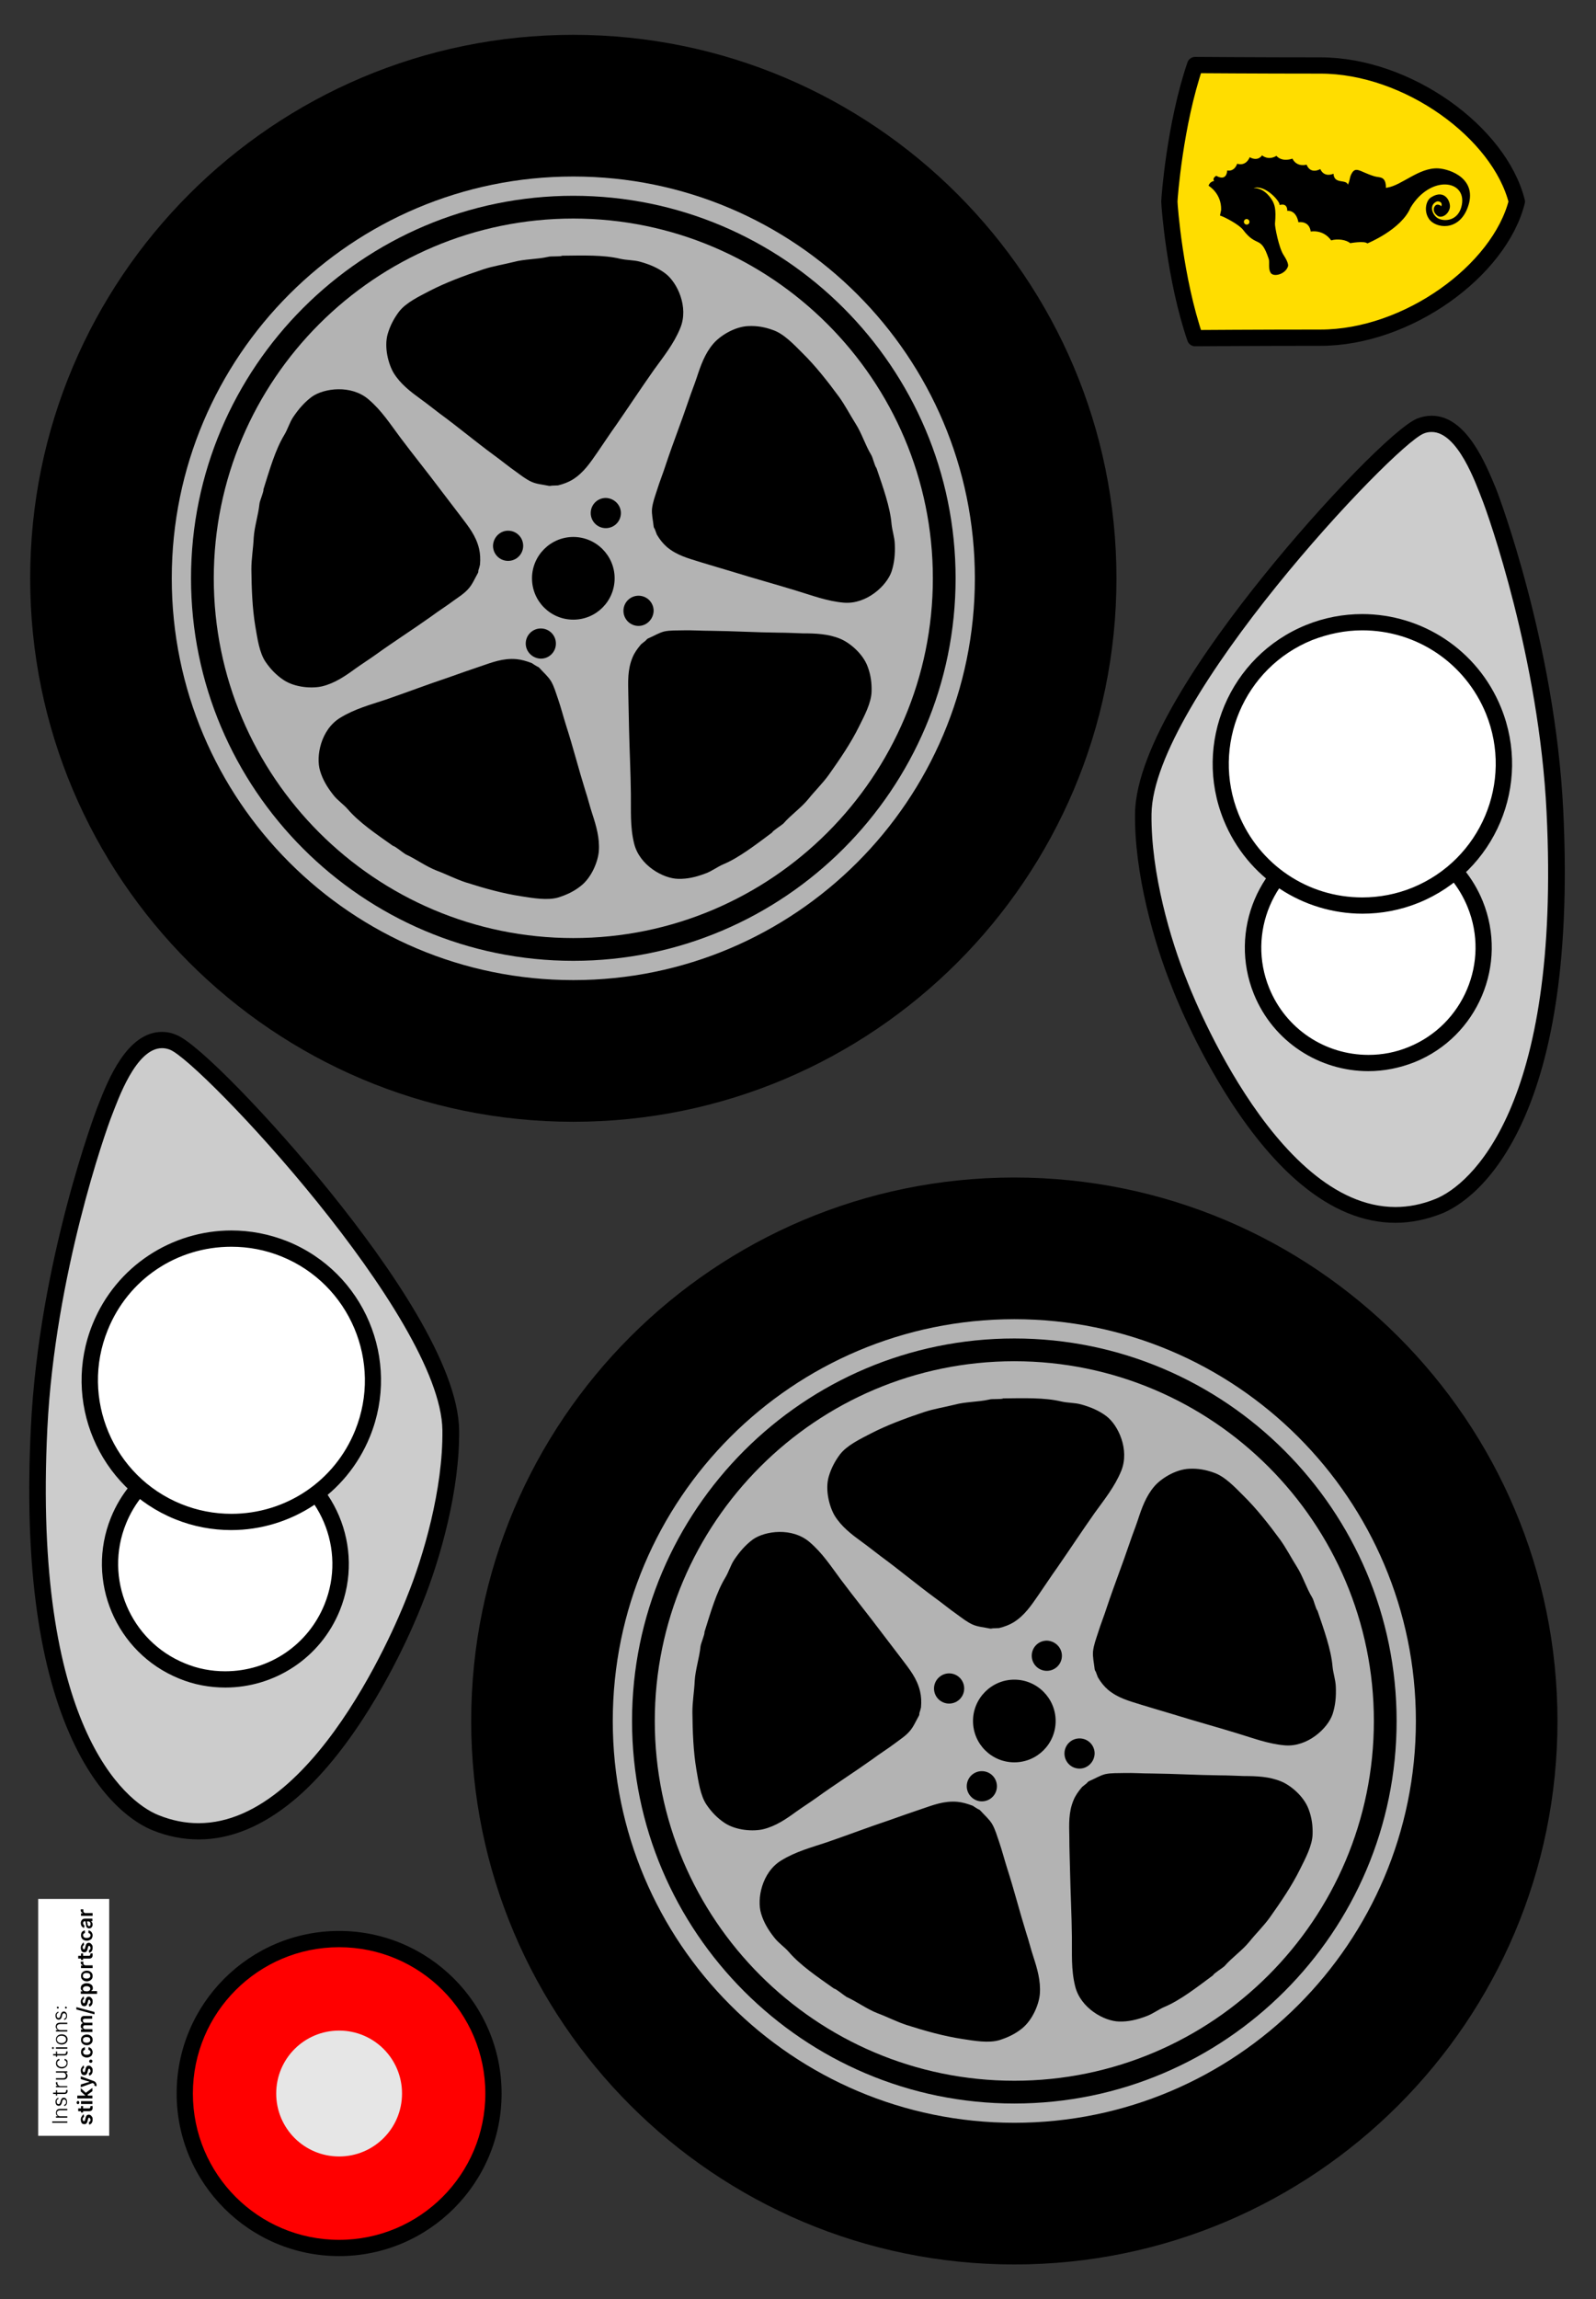 <?xml version="1.0" encoding="utf-8"?>
<!-- Generator: Adobe Illustrator 26.3.1, SVG Export Plug-In . SVG Version: 6.00 Build 0)  -->
<svg version="1.1" id="Sports_Car" xmlns="http://www.w3.org/2000/svg" xmlns:xlink="http://www.w3.org/1999/xlink" x="0px" y="0px"
	 viewBox="0 0 687.6 990" style="enable-background:new 0 0 687.6 990;" xml:space="preserve">
<rect x="0" y="0" width="687.6" height="990" fill="#333333" stroke="none"/>
<style type="text/css">
	.st0{fill:#FFDD00;stroke:#000000;stroke-width:7;stroke-linejoin:round;stroke-miterlimit:10;}
	.st1{fill-rule:evenodd;clip-rule:evenodd;fill:#FF0000;}
	.st2{fill-rule:evenodd;clip-rule:evenodd;fill:#E6E6E6;}
	.st3{fill-rule:evenodd;clip-rule:evenodd;}
	.st4{fill-rule:evenodd;clip-rule:evenodd;fill:#B3B3B3;}
	.st5{fill:#CCCCCC;}
	.st6{fill:#FFFFFF;}
</style>
<g>
	<path class="st0" d="M514.9,28c-8.7,25.4-11.1,57.2-11.1,58.8c0,1.8,2.4,33.5,11.1,58.8c0,0,27.1-0.2,54-0.2
		c37.5,0,77.1-28.9,84.6-58.6C646,57,606.4,28.2,568.9,28.2C542,28.2,514.9,28,514.9,28z"/>
	<g>
		<path d="M554.9,114.7c0,0,0.6-1.1-1.9-4.9c-2-3-3.8-12.2-3.7-13.5c0.6-6.6-0.3-8.2-1-9.7c-0.2-0.3-3.1-5.8-8.2-5.6
			c4.8-1.7,11.4,5.6,11.2,7.3c0,0,3.3-1.3,3.3,2.5c0,0,3.7-0.7,4.8,4.9c0,0,4.6-0.9,5.3,4c0,0,5.3-1.1,8.8,3.8
			c2.7-0.8,6.5-0.3,8.2,1.2c0,0,6.1-1.1,7.4,0.1c0,0,14.6-5.9,18.6-15.4c8.6-14.2,24.1-12,22.1-1.2c-1.3,6.9-7.4,7.4-10.3,5.8
			c-2.3-1.3-4.1-5.6-0.6-7.2c0.7-0.3,2.7,0,2.1,2c0,0-1.6-1.4-2.7-0.2c-0.8,0.9-1.1,2.7,1,4.3c1.6,1.2,4.6-0.3,5.3-3.3
			c0.6-2.6-2.1-8.5-8.1-4.6c-2.1,1.3-3.2,5.8-0.9,9.2c2.7,4.1,12.8,5.7,16.7-4.8c4.6-12.3-7.4-16.6-12.7-16.9
			c-8.3-0.4-15.6,7.3-22,8.3c-0.2,0-0.3,0.1-0.5,0.1c0-5.3-2.8-4.3-5-5c-6.6-2-8.2-4.9-10.2-0.3c-0.4,1-0.4,2.4-1.2,3.9
			c-0.8-2.5-5.9,0-6.2-4.7c0,0-3.9,1.9-5.7-2c0,0-4.1,2.5-5.9-1.9c0,0-4.1,1.3-6.1-2.6c0,0-4.3,1.7-6.9-1.2c0,0-3,2.2-6.2-0.2
			c0,0-1.6,2.8-5.3,0.8c0,0-1.4,4-5.4,2.8c0,0-1,3.5-4.3,2.9c0,0,0,4.9-4.7,2.3c0,0-1.9,1-0.9,2.2c0,0-2,0.3-2.4,2.1
			c0,0,5.6,3.2,5.4,10.4l-0.5,2.4c2,0.6,8.2,3.9,9.9,6.1c6.1,8.1,7.6,2,11.1,12.6c0.5,1.4-0.4,4.4,1,6.2
			C549.1,119.3,553.8,118,554.9,114.7z M537.1,96.7c-0.7,0-1.2-0.6-1.2-1.2c0-0.7,0.6-1.2,1.2-1.2s1.2,0.6,1.2,1.2
			C538.3,96.2,537.8,96.7,537.1,96.7z"/>
	</g>
</g>
<g>
	<g>
		<path class="st1" d="M146.1,967.9c-36.7,0-66.5-29.8-66.5-66.5c0-36.7,29.8-66.5,66.5-66.5s66.5,29.8,66.5,66.5
			C212.6,938,182.8,967.9,146.1,967.9z"/>
		<path d="M146.1,838.4c34.8,0,63,28.2,63,63c0,34.8-28.2,63-63,63c-34.8,0-63-28.2-63-63C83.1,866.6,111.3,838.4,146.1,838.4
			 M146.1,831.4c-38.6,0-70,31.4-70,70c0,38.6,31.4,70,70,70s70-31.4,70-70C216.1,862.8,184.7,831.4,146.1,831.4L146.1,831.4z"/>
	</g>
	<path class="st2" d="M146.1,874.3c15,0,27.1,12.1,27.1,27.1c0,15-12.1,27.1-27.1,27.1c-15,0-27.1-12.1-27.1-27.1
		C119,886.4,131.1,874.3,146.1,874.3z"/>
</g>
<g>
	<g>
		<path class="st3" d="M481,249c0,129.2-104.8,234-234,234C117.8,483,13,378.2,13,249C13,119.8,117.8,15,247,15
			C376.2,15,481,119.8,481,249z"/>
	</g>
	<path class="st4" d="M247,76c-95.5,0-173,77.4-173,173c0,95.5,77.4,173,173,173c95.5,0,173-77.4,173-173C420,153.5,342.5,76,247,76
		z M242.2,110.1c8.7-0.1,17.8-0.4,24.9,1.3c3,0.7,5.8,0.5,8.7,1.3c4.3,1.2,7.7,2.7,10.8,5c5.2,3.9,10.2,14.5,6.5,23.5
		c-2.8,6.9-7.3,12.4-11.4,18.1c-5.5,7.8-10.7,15.7-16.1,23.5c-2.8,3.9-5.4,7.9-8.1,11.8c-3.2,4.6-6,8.9-10.8,11.9
		c-1.8,1.1-3.9,1.9-6.3,2.5c-0.9,0-1.7,0.1-2.6,0.1c-0.3,0-0.8,0.2-1.3,0.1c-2.8-0.6-5.1-0.7-7.4-1.7c-2.5-1.1-4.7-2.9-6.8-4.4
		c-3.3-2.3-6.4-4.9-9.6-7.2c-7.9-5.8-15.4-12.1-23.2-17.8c-2.8-2.1-5.5-4.3-8.3-6.3c-4.4-3.2-8.7-6.5-11.6-11.2
		c-2.2-3.7-4.2-10.9-2.6-16.7c1.1-3.8,2.8-6.9,4.9-9.7c3-3.9,8.7-6.6,13.3-9c7-3.6,14.8-6.5,22.9-9.2c4.2-1.4,8.8-2.1,13.2-3.2
		c4.8-1.3,9.9-1.1,14.8-2.2C237.3,110.2,241.4,110.6,242.2,110.1z M113.5,210.7c2.6-8.3,5.1-17,8.9-23.3c1.6-2.6,2.3-5.4,3.9-7.8
		c2.5-3.7,5-6.5,8.1-8.8c5.3-3.7,16.9-5.2,24.3,1.1c5.7,4.8,9.5,10.8,13.7,16.4c5.7,7.6,11.7,15,17.4,22.6c2.9,3.8,5.8,7.6,8.7,11.4
		c3.4,4.5,6.6,8.4,7.9,14c0.5,2.1,0.6,4.3,0.4,6.8c-0.2,0.8-0.4,1.7-0.7,2.5c0,0.3,0,0.9-0.3,1.3c-1.4,2.5-2.3,4.7-3.9,6.5
		c-1.8,2.1-4.2,3.6-6.3,5.1c-3.2,2.4-6.6,4.5-9.8,6.9c-8,5.7-16.2,10.9-24.1,16.6c-2.8,2-5.8,3.9-8.6,5.9c-4.4,3.2-8.9,6.3-14.3,7.6
		c-4.2,1-11.6,0.6-16.6-2.7c-3.3-2.2-5.7-4.8-7.7-7.7c-2.8-4-3.6-10.3-4.5-15.4c-1.3-7.8-1.6-16.1-1.7-24.6c0-4.5,0.8-9,1-13.5
		c0.3-4.9,2-9.8,2.5-14.8C112,215.4,113.7,211.6,113.5,210.7z M169.3,364.2c-7.1-5-14.6-10.1-19.4-15.7c-2-2.3-4.4-3.8-6.2-6.1
		c-2.8-3.5-4.7-6.8-5.8-10.5c-1.9-6.2,0.3-17.7,8.6-22.8c6.3-3.9,13.2-5.7,19.8-7.9c9-3.1,17.9-6.5,26.9-9.5c4.5-1.6,9-3.2,13.5-4.7
		c5.3-1.8,10-3.7,15.8-3.2c2.1,0.2,4.2,0.8,6.6,1.7c0.7,0.5,1.4,0.9,2.2,1.4c0.2,0.1,0.8,0.3,1.1,0.7c1.9,2.1,3.7,3.6,5,5.7
		c1.4,2.4,2.1,5.1,3,7.6c1.3,3.8,2.3,7.7,3.5,11.5c3,9.3,5.4,18.8,8.3,28.1c1.1,3.3,1.9,6.7,3,10c1.7,5.2,3.2,10.4,2.8,15.9
		c-0.3,4.3-3,11.3-7.7,15c-3.1,2.5-6.3,3.9-9.7,5c-4.7,1.4-10.9,0.3-16.1-0.5c-7.8-1.2-15.8-3.4-23.9-6c-4.3-1.4-8.3-3.5-12.6-5.1
		c-4.6-1.8-8.7-4.9-13.3-7C173.4,367,170.2,364.3,169.3,364.2z M332.6,358.5c-7,5.2-14.2,10.8-20.9,13.6c-2.8,1.2-5,3-7.8,4
		c-4.2,1.6-7.9,2.4-11.7,2.3c-6.5-0.1-16.7-5.8-19-15.2c-1.8-7.2-1.3-14.3-1.4-21.3c-0.1-9.5-0.6-19-0.8-28.5
		c-0.1-4.8-0.2-9.6-0.3-14.3c-0.1-5.6-0.4-10.7,1.8-16c0.8-2,2.1-3.8,3.7-5.7c0.7-0.5,1.3-1.1,2-1.6c0.2-0.2,0.5-0.7,1-0.9
		c2.6-1.1,4.6-2.4,6.9-3c2.7-0.6,5.5-0.4,8.1-0.5c4-0.1,8,0.2,12,0.2c9.8,0.1,19.5,0.7,29.3,0.8c3.5,0,7,0.2,10.4,0.3
		c5.4,0,10.9,0.2,16,2.3c4,1.6,9.8,6.3,11.9,12c1.4,3.7,1.8,7.2,1.7,10.7c-0.1,4.9-3.1,10.5-5.4,15.1c-3.5,7.1-8.2,14-13.1,20.9
		c-2.6,3.6-5.9,6.8-8.8,10.4c-3.1,3.8-7.4,6.7-10.7,10.5C336.5,355.5,332.9,357.7,332.6,358.5z M377.6,201.5
		c2.8,8.2,5.9,16.8,6.5,24.1c0.3,3,1.3,5.7,1.4,8.6c0.2,4.5-0.2,8.2-1.4,11.9c-2.1,6.1-10.7,14.1-20.4,13.4
		c-7.4-0.6-14-3.2-20.7-5.2c-9.1-2.8-18.3-5.3-27.3-8.1c-4.6-1.4-9.2-2.7-13.7-4.1c-5.4-1.7-10.3-2.9-14.7-6.6
		c-1.6-1.4-3-3.1-4.3-5.3c-0.3-0.8-0.6-1.6-0.9-2.4c-0.1-0.2-0.5-0.7-0.5-1.2c-0.3-2.8-0.9-5.1-0.7-7.5c0.3-2.8,1.3-5.4,2.1-7.9
		c1.2-3.9,2.7-7.5,3.9-11.3c3.1-9.3,6.7-18.4,9.8-27.6c1.1-3.3,2.4-6.5,3.5-9.8c1.7-5.2,3.5-10.3,7.1-14.5c2.8-3.3,9-7.3,15-7.6
		c4-0.2,7.4,0.5,10.7,1.7c4.7,1.6,9,6.2,12.7,9.9c5.6,5.5,10.8,12.1,15.8,18.9c2.6,3.6,4.7,7.7,7.1,11.5c2.7,4.2,4.1,9.1,6.7,13.4
		C376,196.8,376.9,200.9,377.6,201.5z"/>
	<g>
		<path d="M247,413.7c-90.8,0-164.7-73.9-164.7-164.7c0-90.8,73.9-164.7,164.7-164.7c90.8,0,164.7,73.9,164.7,164.7
			C411.7,339.8,337.8,413.7,247,413.7z M247,94.1c-85.4,0-154.9,69.5-154.9,154.9c0,85.4,69.5,154.9,154.9,154.9
			c85.4,0,154.9-69.5,154.9-154.9C401.9,163.6,332.4,94.1,247,94.1z"/>
	</g>
	<path class="st3" d="M264.8,249c0,9.8-7.9,17.8-17.8,17.8c-9.8,0-17.8-7.9-17.8-17.8c0-9.8,8-17.8,17.8-17.8
		C256.8,231.2,264.8,239.2,264.8,249z"/>
	<g>
		<path class="st3" d="M267.5,220.9c0,3.6-2.9,6.5-6.5,6.5c-3.6,0-6.5-2.9-6.5-6.5c0-3.6,2.9-6.5,6.5-6.5
			C264.6,214.5,267.5,217.4,267.5,220.9z"/>
		<path class="st3" d="M218.9,228.5c3.6,0,6.5,2.9,6.5,6.5c0,3.6-2.9,6.5-6.5,6.5c-3.6,0-6.5-2.9-6.5-6.5
			C212.5,231.4,215.4,228.5,218.9,228.5z"/>
		<path class="st3" d="M226.5,277.1c0-3.6,2.9-6.5,6.5-6.5c3.6,0,6.5,2.9,6.5,6.5c0,3.6-2.9,6.5-6.5,6.5
			C229.4,283.5,226.5,280.6,226.5,277.1z"/>
		<path class="st3" d="M275.1,269.5c-3.6,0-6.5-2.9-6.5-6.5c0-3.6,2.9-6.5,6.5-6.5c3.6,0,6.5,2.9,6.5,6.5
			C281.5,266.6,278.6,269.5,275.1,269.5z"/>
	</g>
</g>
<g>
	<g>
		<path class="st3" d="M671,741c0,129.2-104.8,234-234,234c-129.2,0-234-104.8-234-234c0-129.2,104.8-234,234-234
			C566.2,507,671,611.8,671,741z"/>
	</g>
	<path class="st4" d="M437,568c-95.5,0-173,77.5-173,173c0,95.5,77.4,173,173,173c95.5,0,173-77.5,173-173
		C610,645.5,532.5,568,437,568z M432.2,602.1c8.7-0.1,17.8-0.4,24.9,1.3c3,0.7,5.8,0.5,8.7,1.3c4.3,1.2,7.7,2.7,10.8,5
		c5.2,3.9,10.1,14.5,6.5,23.5c-2.8,6.9-7.3,12.4-11.4,18.1c-5.5,7.8-10.7,15.7-16.1,23.5c-2.8,3.9-5.4,7.9-8.1,11.8
		c-3.2,4.6-6,8.9-10.8,11.9c-1.8,1.1-3.9,1.9-6.3,2.5c-0.9,0-1.7,0.1-2.6,0.1c-0.3,0-0.8,0.2-1.3,0.1c-2.8-0.6-5.1-0.7-7.4-1.7
		c-2.5-1.1-4.7-2.9-6.8-4.4c-3.3-2.3-6.4-4.9-9.6-7.2c-7.9-5.8-15.4-12.1-23.2-17.8c-2.8-2.1-5.5-4.3-8.3-6.3
		c-4.4-3.2-8.7-6.5-11.6-11.2c-2.2-3.7-4.2-10.9-2.6-16.7c1.1-3.8,2.8-6.9,4.9-9.7c3-3.9,8.7-6.6,13.3-9c7-3.6,14.8-6.5,22.9-9.2
		c4.2-1.4,8.8-2.1,13.2-3.2c4.8-1.3,9.9-1.1,14.9-2.2C427.3,602.2,431.4,602.6,432.2,602.1z M303.5,702.7c2.6-8.3,5.1-17,8.9-23.3
		c1.6-2.6,2.3-5.4,3.9-7.8c2.5-3.7,5-6.5,8.1-8.8c5.3-3.7,16.9-5.2,24.3,1.1c5.7,4.8,9.5,10.8,13.7,16.4c5.7,7.6,11.7,15,17.4,22.6
		c2.9,3.8,5.8,7.6,8.7,11.4c3.4,4.5,6.6,8.4,7.9,14c0.5,2.1,0.6,4.3,0.4,6.8c-0.2,0.8-0.4,1.7-0.7,2.5c0,0.3,0,0.9-0.3,1.3
		c-1.4,2.5-2.3,4.7-3.9,6.5c-1.8,2.1-4.2,3.6-6.3,5.2c-3.2,2.4-6.6,4.5-9.8,6.9c-8,5.7-16.2,10.9-24.1,16.6c-2.8,2-5.8,3.9-8.6,5.9
		c-4.4,3.2-8.9,6.3-14.3,7.6c-4.2,1-11.6,0.6-16.6-2.7c-3.3-2.2-5.7-4.8-7.7-7.7c-2.8-4-3.6-10.3-4.5-15.4
		c-1.3-7.8-1.6-16.1-1.7-24.6c0-4.5,0.8-9,1-13.5c0.3-4.9,2-9.8,2.5-14.8C302,707.4,303.7,703.6,303.5,702.7z M359.3,856.2
		c-7.1-5-14.6-10.1-19.4-15.7c-2-2.3-4.4-3.8-6.2-6.1c-2.8-3.5-4.7-6.8-5.8-10.5c-1.9-6.2,0.3-17.7,8.6-22.8
		c6.3-3.9,13.2-5.7,19.8-7.9c9-3.1,17.9-6.5,26.9-9.5c4.5-1.6,9-3.2,13.5-4.7c5.3-1.8,10-3.7,15.8-3.2c2.1,0.2,4.2,0.8,6.6,1.7
		c0.7,0.5,1.4,0.9,2.2,1.4c0.2,0.1,0.8,0.3,1.1,0.7c1.9,2.1,3.7,3.6,5,5.7c1.4,2.4,2.1,5.1,3,7.6c1.3,3.8,2.3,7.7,3.5,11.5
		c3,9.3,5.4,18.8,8.3,28.1c1.1,3.3,1.9,6.7,3,10c1.7,5.2,3.2,10.4,2.8,15.9c-0.3,4.3-3,11.2-7.7,15c-3.1,2.5-6.3,3.9-9.7,5
		c-4.7,1.4-10.9,0.3-16.1-0.5c-7.8-1.2-15.8-3.4-23.9-6c-4.3-1.4-8.3-3.5-12.6-5.1c-4.6-1.8-8.7-4.9-13.3-7
		C363.4,859,360.2,856.3,359.3,856.2z M522.6,850.5c-7,5.2-14.2,10.8-20.9,13.6c-2.8,1.2-5,3-7.8,4c-4.2,1.6-7.9,2.4-11.7,2.3
		c-6.5-0.1-16.7-5.8-19-15.2c-1.8-7.2-1.3-14.3-1.4-21.3c-0.1-9.5-0.6-19-0.8-28.5c-0.1-4.8-0.3-9.6-0.3-14.3
		c-0.1-5.6-0.4-10.7,1.8-16c0.8-2,2.1-3.8,3.7-5.7c0.7-0.5,1.3-1.1,2-1.6c0.2-0.2,0.5-0.7,1-0.9c2.6-1.1,4.6-2.4,6.9-3
		c2.7-0.6,5.5-0.4,8.1-0.5c4-0.1,8,0.2,12,0.2c9.8,0.1,19.5,0.7,29.3,0.8c3.5,0,7,0.2,10.4,0.3c5.4,0,10.9,0.2,16,2.3
		c4,1.6,9.8,6.3,11.9,12c1.4,3.7,1.8,7.2,1.7,10.7c-0.1,4.9-3.1,10.5-5.4,15.1c-3.5,7.1-8.2,14-13.1,20.9c-2.6,3.6-5.9,6.8-8.8,10.4
		c-3.1,3.8-7.4,6.7-10.7,10.5C526.5,847.5,522.9,849.7,522.6,850.5z M567.6,693.5c2.8,8.2,5.9,16.8,6.5,24.1c0.3,3,1.3,5.7,1.4,8.6
		c0.2,4.5-0.2,8.2-1.4,11.9c-2.1,6.1-10.7,14.1-20.4,13.4c-7.4-0.6-14-3.2-20.7-5.2c-9.1-2.8-18.3-5.3-27.3-8.1
		c-4.6-1.4-9.2-2.7-13.7-4.1c-5.4-1.7-10.3-2.9-14.7-6.6c-1.6-1.4-3-3.1-4.3-5.3c-0.3-0.8-0.6-1.6-0.9-2.4c-0.1-0.2-0.5-0.7-0.5-1.2
		c-0.3-2.8-0.9-5.1-0.7-7.5c0.3-2.8,1.3-5.4,2.1-7.9c1.2-3.9,2.7-7.5,3.9-11.3c3.1-9.3,6.7-18.4,9.8-27.6c1.1-3.3,2.4-6.5,3.5-9.8
		c1.7-5.2,3.5-10.3,7.1-14.5c2.8-3.3,9-7.3,15-7.6c4-0.2,7.4,0.5,10.7,1.7c4.7,1.6,9,6.2,12.7,9.9c5.6,5.5,10.8,12.1,15.8,18.9
		c2.6,3.6,4.7,7.7,7.1,11.5c2.7,4.2,4.1,9.1,6.7,13.4C566,688.8,566.9,692.9,567.6,693.5z"/>
	<g>
		<path d="M437,905.7c-90.8,0-164.7-73.9-164.7-164.7c0-90.8,73.9-164.7,164.7-164.7c90.8,0,164.7,73.9,164.7,164.7
			C601.7,831.8,527.8,905.7,437,905.7z M437,586.1c-85.4,0-154.9,69.5-154.9,154.9c0,85.4,69.5,154.9,154.9,154.9
			c85.4,0,154.9-69.5,154.9-154.9C591.9,655.6,522.4,586.1,437,586.1z"/>
	</g>
	<path class="st3" d="M454.8,741c0,9.8-7.9,17.8-17.8,17.8c-9.8,0-17.8-7.9-17.8-17.8c0-9.8,8-17.8,17.8-17.8
		C446.8,723.2,454.8,731.2,454.8,741z"/>
	<g>
		<path class="st3" d="M457.5,712.9c0,3.6-2.9,6.5-6.5,6.5c-3.6,0-6.5-2.9-6.5-6.5c0-3.6,2.9-6.5,6.5-6.5
			C454.6,706.5,457.5,709.4,457.5,712.9z"/>
		<path class="st3" d="M408.9,720.5c3.6,0,6.5,2.9,6.5,6.5s-2.9,6.5-6.5,6.5c-3.6,0-6.5-2.9-6.5-6.5S405.4,720.5,408.9,720.5z"/>
		<path class="st3" d="M416.5,769.1c0-3.6,2.9-6.5,6.5-6.5s6.5,2.9,6.5,6.5c0,3.6-2.9,6.5-6.5,6.5S416.5,772.6,416.5,769.1z"/>
		<path class="st3" d="M465.1,761.5c-3.6,0-6.5-2.9-6.5-6.5c0-3.6,2.9-6.5,6.5-6.5c3.6,0,6.5,2.9,6.5,6.5
			C471.5,758.6,468.6,761.5,465.1,761.5z"/>
	</g>
</g>
<g>
	<g>
		<path class="st5" d="M85.5,788.5c-6.2,0-12.5-1.3-18.6-3.8c-9.6-3.9-56.9-30.3-50-169.9c3.5-71.4,27.9-135.5,28.2-136.1
			c0.2-0.5,0.4-1.1,0.7-1.8c3.7-9.4,11.4-29.1,24.2-29.1c1.6,0,3.3,0.3,4.8,1c9.2,3.7,42.4,38.9,64.8,66.6
			c24.7,30.7,54.3,73,54.6,100.3c0.3,24.9-7.9,54.1-15.6,73.2C177,692.9,140.2,788.5,85.5,788.5z"/>
		<path d="M69.8,451.3c1.1,0,2.3,0.2,3.5,0.7C86.6,457.4,190,567,190.6,615.8c0.3,25.3-8.2,54.4-15.3,71.8c0,0-36.8,97.4-89.8,97.4
			c-5.6,0-11.4-1.1-17.3-3.5c-14.7-5.9-54.1-39-47.8-166.5c3.3-66.1,25.1-128,27.9-135C50.8,473.7,58.5,451.3,69.8,451.3
			 M69.8,444.3L69.8,444.3c-15.2,0-23.4,21.1-27.4,31.3c-0.3,0.7-0.5,1.3-0.7,1.8c-0.2,0.6-24.9,65.3-28.4,137.2
			c-2.8,56,2.8,100.4,16.7,132c12.9,29.5,29.2,38.8,35.6,41.4c6.6,2.7,13.3,4,20,4c13.8,0,27.5-5.7,40.9-16.8
			c10.2-8.5,20.2-20.3,29.8-35c15.8-24.2,25-48.1,25.7-49.9c7.8-19.3,16.1-49,15.8-74.4c-0.3-28.4-30.3-71.4-55.4-102.5
			c-26.1-32.3-57-64-66.2-67.7C74,444.7,71.9,444.3,69.8,444.3L69.8,444.3z"/>
	</g>
	<g>
		<path class="st6" d="M97,723.1c-6.4,0-12.7-1.2-18.7-3.7C53,709.1,40.7,680.1,51,654.7c7.6-18.8,25.7-31,46.1-31
			c6.4,0,12.7,1.2,18.7,3.7c25.4,10.3,37.7,39.3,27.4,64.7C135.4,710.9,117.4,723.1,97,723.1C97,723.1,97,723.1,97,723.1z"/>
		<path d="M97.1,627.2c5.9,0,11.8,1.1,17.3,3.4c23.6,9.6,35,36.6,25.4,60.2c-7.1,17.5-23.9,28.8-42.8,28.8c-5.9,0-11.8-1.1-17.3-3.4
			c-23.6-9.6-35-36.6-25.4-60.2C61.4,638.5,78.2,627.2,97.1,627.2 M97.1,620.2c-21,0-40.9,12.5-49.3,33.2
			c-11,27.2,2.1,58.2,29.3,69.3c6.5,2.7,13.3,3.9,20,3.9c21,0,40.9-12.5,49.3-33.2c11-27.2-2.1-58.2-29.3-69.3
			C110.5,621.4,103.7,620.2,97.1,620.2L97.1,620.2z"/>
	</g>
	<g>
		<path class="st6" d="M99.6,655.2c-7.9,0-15.6-1.5-22.9-4.5c-31.2-12.6-46.2-48.3-33.6-79.4c9.4-23.1,31.6-38.1,56.5-38.1
			c7.9,0,15.6,1.5,22.9,4.5c31.2,12.6,46.2,48.3,33.6,79.4C146.8,640.3,124.6,655.2,99.6,655.2C99.6,655.2,99.6,655.2,99.6,655.2z"
			/>
		<path d="M99.7,536.8c7.4,0,14.7,1.4,21.6,4.2c29.4,11.9,43.6,45.5,31.7,74.9c-8.8,21.8-29.8,35.9-53.3,35.9
			c-7.4,0-14.7-1.4-21.6-4.2c-29.4-11.9-43.6-45.5-31.7-74.9C55.2,550.8,76.1,536.8,99.7,536.8 M99.7,529.8
			c-25.5,0-49.6,15.2-59.8,40.3c-13.4,33,2.5,70.6,35.5,84c7.9,3.2,16.1,4.7,24.2,4.7c25.5,0,49.6-15.2,59.8-40.3
			c13.4-33-2.5-70.6-35.5-84C115.9,531.3,107.7,529.8,99.7,529.8L99.7,529.8z"/>
	</g>
</g>
<g>
	<g>
		<path class="st5" d="M601.1,523.2c-23.2,0-46-16.9-67.7-50.3c-15.9-24.4-25-48.3-25.4-49.4c-7.7-19-15.8-48.2-15.5-73.1
			c0.2-15.1,9.8-44.8,54.6-100.3c22.4-27.7,55.6-62.9,64.8-66.6c1.6-0.6,3.2-1,4.8-1c12.8,0,20.5,19.6,24.2,29.1
			c0.3,0.7,0.5,1.3,0.7,1.8c0.2,0.6,24.7,64.7,28.2,136.1c6.9,139.6-40.5,166-50,169.9C613.6,521.9,607.4,523.2,601.1,523.2
			C601.1,523.2,601.1,523.2,601.1,523.2z"/>
		<path d="M616.8,186c11.3,0,19.1,22.4,21.6,28.7c2.8,7,24.7,68.8,27.9,135c6.3,127.5-33.2,160.6-47.8,166.5
			c-5.9,2.4-11.7,3.5-17.3,3.5c-53,0-89.8-97.4-89.8-97.4c-7.1-17.4-15.6-46.5-15.3-71.8c0.6-48.8,104-158.4,117.2-163.8
			C614.4,186.2,615.6,186,616.8,186 M616.8,179c-2.1,0-4.1,0.4-6.2,1.2c-9.2,3.7-40.1,35.3-66.2,67.7C519.3,279,489.3,322,489,350.4
			c-0.3,25.4,8,55.1,15.8,74.4c0.7,1.9,9.9,25.7,25.7,49.9c9.6,14.7,19.6,26.5,29.8,35c13.4,11.2,27.1,16.8,40.9,16.8
			c6.7,0,13.4-1.4,20-4c6.4-2.6,22.6-11.8,35.6-41.4c13.8-31.6,19.4-76,16.7-132c-3.5-72-28.2-136.6-28.4-137.2
			c-0.2-0.5-0.4-1.1-0.7-1.8C640.2,200.1,631.9,179,616.8,179L616.8,179z"/>
	</g>
	<g>
		<path class="st6" d="M589.6,457.7c-20.3,0-38.4-12.2-46.1-31c-10.3-25.4,2-54.4,27.4-64.7c6-2.4,12.3-3.7,18.7-3.7
			c20.3,0,38.4,12.2,46.1,31c10.3,25.4-2,54.4-27.4,64.7C602.2,456.5,596,457.7,589.6,457.7z"/>
		<path d="M589.5,361.8c18.9,0,35.7,11.3,42.8,28.8c9.6,23.6-1.8,50.6-25.4,60.2c-5.6,2.3-11.4,3.4-17.3,3.4
			c-18.9,0-35.7-11.3-42.8-28.8c-9.6-23.6,1.8-50.6,25.4-60.2C577.7,363,583.6,361.8,589.5,361.8L589.5,361.8 M589.5,354.8
			c-6.7,0-13.4,1.3-20,3.9c-27.2,11-40.3,42.1-29.3,69.3c8.4,20.7,28.3,33.2,49.3,33.2c6.7,0,13.4-1.3,20-3.9
			c27.2-11,40.3-42.1,29.3-69.3C630.4,367.4,610.5,354.8,589.5,354.8L589.5,354.8z"/>
	</g>
	<g>
		<path class="st6" d="M587,389.9c-25,0-47.1-14.9-56.5-38.1c-12.6-31.2,2.4-66.8,33.6-79.4c7.3-3,15-4.5,22.9-4.5
			c25,0,47.1,14.9,56.5,38.1c12.6,31.2-2.4,66.8-33.6,79.4C602.5,388.4,594.8,389.9,587,389.9z"/>
		<path d="M586.9,271.4c23.5,0,44.4,14.1,53.3,35.9c11.9,29.4-2.3,62.9-31.7,74.9c-6.9,2.8-14.2,4.2-21.6,4.2
			c-23.5,0-44.4-14.1-53.3-35.9c-11.9-29.4,2.3-63,31.7-74.9C572.3,272.9,579.5,271.4,586.9,271.4L586.9,271.4 M586.9,264.4
			c-8.1,0-16.3,1.5-24.2,4.7c-33,13.4-48.9,51-35.5,84c10.2,25.1,34.3,40.3,59.8,40.3c8.1,0,16.3-1.5,24.2-4.7
			c33-13.4,48.9-51,35.5-84C636.5,279.6,612.4,264.4,586.9,264.4L586.9,264.4z"/>
	</g>
</g>
<g>
	
		<rect x="-19.3" y="853.3" transform="matrix(6.123234e-17 -1 1 6.123234e-17 -836.856 900.31)" class="st6" width="102" height="30.6"/>
	<g>
		<g>
			<path d="M22.4,913.4H29v0.6h-6.5V913.4z"/>
			<path d="M25.9,911.2H29v0.6h-4.9v-0.6h0.8v-0.1c-0.3-0.1-0.5-0.3-0.6-0.5s-0.2-0.5-0.2-0.9c0-0.3,0.1-0.6,0.2-0.9
				c0.1-0.2,0.3-0.4,0.6-0.6c0.3-0.1,0.6-0.2,1-0.2H29v0.6h-3.1c-0.4,0-0.7,0.1-1,0.3s-0.4,0.5-0.4,0.9c0,0.3,0.1,0.5,0.2,0.7
				s0.3,0.4,0.5,0.5C25.4,911.1,25.6,911.2,25.9,911.2z"/>
			<path d="M25.1,903.2l0.1,0.5c-0.1,0.1-0.3,0.1-0.4,0.2s-0.2,0.2-0.3,0.4s-0.1,0.3-0.1,0.6c0,0.3,0.1,0.6,0.2,0.8
				c0.2,0.2,0.4,0.3,0.6,0.3c0.2,0,0.4-0.1,0.5-0.2c0.1-0.1,0.2-0.4,0.3-0.7l0.2-0.7c0.1-0.4,0.3-0.7,0.5-0.9
				c0.2-0.2,0.5-0.3,0.8-0.3c0.3,0,0.5,0.1,0.7,0.2c0.2,0.2,0.4,0.4,0.5,0.6c0.1,0.3,0.2,0.6,0.2,1c0,0.5-0.1,0.9-0.3,1.2
				c-0.2,0.3-0.5,0.5-0.9,0.6l-0.1-0.5c0.3-0.1,0.5-0.2,0.7-0.4c0.1-0.2,0.2-0.5,0.2-0.8c0-0.4-0.1-0.7-0.3-0.9
				c-0.2-0.2-0.4-0.3-0.6-0.3c-0.2,0-0.4,0.1-0.5,0.2c-0.1,0.1-0.2,0.3-0.3,0.6l-0.2,0.8c-0.1,0.4-0.3,0.7-0.5,0.9s-0.5,0.3-0.8,0.3
				c-0.3,0-0.5-0.1-0.7-0.2c-0.2-0.1-0.4-0.3-0.5-0.6s-0.2-0.6-0.2-0.9c0-0.4,0.1-0.8,0.3-1.1C24.5,903.5,24.8,903.4,25.1,903.2z"/>
			<path d="M22.9,901.6V901h4.8c0.2,0,0.4,0,0.5-0.1s0.2-0.2,0.2-0.3s0.1-0.2,0.1-0.4c0-0.1,0-0.1,0-0.2c0-0.1,0-0.1,0-0.1l0.5-0.1
				c0,0.1,0,0.1,0.1,0.2c0,0.1,0,0.2,0,0.3c0,0.2,0,0.4-0.1,0.6c-0.1,0.2-0.2,0.4-0.4,0.5c-0.2,0.1-0.4,0.2-0.7,0.2H22.9z M24.1,900
				h0.5v2.3h-0.5V900z"/>
			<path d="M29,898.7h-4.9v-0.6h0.8v0c-0.2-0.1-0.4-0.3-0.6-0.5s-0.2-0.5-0.2-0.8c0,0,0-0.1,0-0.2s0-0.1,0-0.1h0.6c0,0,0,0.1,0,0.1
				c0,0.1,0,0.1,0,0.2c0,0.3,0.1,0.5,0.2,0.7s0.3,0.4,0.4,0.5c0.2,0.1,0.4,0.2,0.6,0.2H29V898.7z"/>
			<path d="M27.1,892.4h-3v-0.6H29v0.6h-0.8v0c0.3,0.1,0.5,0.3,0.6,0.5c0.2,0.2,0.3,0.6,0.3,0.9c0,0.3-0.1,0.6-0.2,0.8
				c-0.1,0.2-0.3,0.4-0.6,0.6s-0.6,0.2-1,0.2h-3.2v-0.6h3.1c0.4,0,0.7-0.1,0.9-0.3c0.2-0.2,0.3-0.5,0.3-0.9c0-0.2-0.1-0.4-0.2-0.6
				c-0.1-0.2-0.3-0.4-0.5-0.5C27.6,892.4,27.4,892.4,27.1,892.4z"/>
			<path d="M29.1,888.4c0,0.4-0.1,0.8-0.3,1.1c-0.2,0.3-0.5,0.6-0.9,0.8c-0.4,0.2-0.8,0.3-1.3,0.3c-0.5,0-0.9-0.1-1.3-0.3
				c-0.4-0.2-0.7-0.4-0.9-0.8c-0.2-0.3-0.3-0.7-0.3-1.1c0-0.3,0.1-0.6,0.2-0.9s0.3-0.5,0.5-0.7c0.2-0.2,0.5-0.3,0.8-0.3v0.6
				c-0.3,0.1-0.5,0.2-0.7,0.4s-0.3,0.5-0.3,0.9c0,0.3,0.1,0.6,0.3,0.8c0.2,0.2,0.4,0.4,0.7,0.6c0.3,0.1,0.7,0.2,1,0.2
				c0.4,0,0.8-0.1,1.1-0.2c0.3-0.1,0.5-0.3,0.7-0.6c0.2-0.2,0.3-0.5,0.3-0.8c0-0.2,0-0.4-0.1-0.6s-0.2-0.3-0.3-0.5
				c-0.2-0.1-0.3-0.2-0.5-0.2v-0.6c0.3,0,0.6,0.1,0.8,0.3c0.2,0.2,0.4,0.4,0.5,0.6C29,887.7,29.1,888,29.1,888.4z"/>
			<path d="M22.9,885v-0.6h4.8c0.2,0,0.4,0,0.5-0.1s0.2-0.2,0.2-0.3s0.1-0.2,0.1-0.4c0-0.1,0-0.1,0-0.2c0-0.1,0-0.1,0-0.1l0.5-0.1
				c0,0.1,0,0.1,0.1,0.2c0,0.1,0,0.2,0,0.3c0,0.2,0,0.4-0.1,0.6c-0.1,0.2-0.2,0.4-0.4,0.5c-0.2,0.1-0.4,0.2-0.7,0.2H22.9z
				 M24.1,883.3h0.5v2.3h-0.5V883.3z"/>
			<path d="M23.2,881.8c0,0.1,0,0.2-0.1,0.3c-0.1,0.1-0.2,0.1-0.3,0.1s-0.2,0-0.3-0.1c-0.1-0.1-0.1-0.2-0.1-0.3c0-0.1,0-0.2,0.1-0.3
				s0.2-0.1,0.3-0.1s0.2,0,0.3,0.1S23.2,881.6,23.2,881.8z M29,882.1h-4.9v-0.6H29V882.1z"/>
			<path d="M29.1,878.1c0,0.4-0.1,0.8-0.3,1.1c-0.2,0.3-0.5,0.6-0.9,0.8c-0.4,0.2-0.8,0.3-1.3,0.3c-0.5,0-0.9-0.1-1.3-0.3
				c-0.4-0.2-0.7-0.4-0.9-0.8c-0.2-0.3-0.3-0.7-0.3-1.1s0.1-0.8,0.3-1.1c0.2-0.3,0.5-0.6,0.9-0.8s0.8-0.3,1.3-0.3
				c0.5,0,0.9,0.1,1.3,0.3c0.4,0.2,0.7,0.4,0.9,0.8C29,877.3,29.1,877.6,29.1,878.1z M28.5,878.1c0-0.3-0.1-0.6-0.3-0.9
				c-0.2-0.2-0.4-0.4-0.7-0.5c-0.3-0.1-0.6-0.2-1-0.2s-0.7,0.1-1,0.2c-0.3,0.1-0.6,0.3-0.7,0.5s-0.3,0.5-0.3,0.9
				c0,0.3,0.1,0.6,0.3,0.9c0.2,0.2,0.4,0.4,0.7,0.5c0.3,0.1,0.6,0.2,1,0.2s0.7-0.1,1-0.2c0.3-0.1,0.5-0.3,0.7-0.5
				C28.4,878.7,28.5,878.4,28.5,878.1z"/>
			<path d="M25.9,874.1H29v0.6h-4.9v-0.6h0.8V874c-0.3-0.1-0.5-0.3-0.6-0.5S24,873,24,872.6c0-0.3,0.1-0.6,0.2-0.9
				c0.1-0.2,0.3-0.4,0.6-0.6c0.3-0.1,0.6-0.2,1-0.2H29v0.6h-3.1c-0.4,0-0.7,0.1-1,0.3s-0.4,0.5-0.4,0.9c0,0.3,0.1,0.5,0.2,0.7
				s0.3,0.4,0.5,0.5C25.4,874,25.6,874.1,25.9,874.1z"/>
			<path d="M25.1,866.1l0.1,0.5c-0.1,0.1-0.3,0.1-0.4,0.2s-0.2,0.2-0.3,0.4s-0.1,0.3-0.1,0.6c0,0.3,0.1,0.6,0.2,0.8
				c0.2,0.2,0.4,0.3,0.6,0.3c0.2,0,0.4-0.1,0.5-0.2c0.1-0.1,0.2-0.4,0.3-0.7l0.2-0.7c0.1-0.4,0.3-0.7,0.5-0.9
				c0.2-0.2,0.5-0.3,0.8-0.3c0.3,0,0.5,0.1,0.7,0.2c0.2,0.2,0.4,0.4,0.5,0.6c0.1,0.3,0.2,0.6,0.2,1c0,0.5-0.1,0.9-0.3,1.2
				c-0.2,0.3-0.5,0.5-0.9,0.6l-0.1-0.5c0.3-0.1,0.5-0.2,0.7-0.4c0.1-0.2,0.2-0.5,0.2-0.8c0-0.4-0.1-0.7-0.3-0.9
				c-0.2-0.2-0.4-0.3-0.6-0.3c-0.2,0-0.4,0.1-0.5,0.2c-0.1,0.1-0.2,0.3-0.3,0.6l-0.2,0.8c-0.1,0.4-0.3,0.7-0.5,0.9s-0.5,0.3-0.8,0.3
				c-0.3,0-0.5-0.1-0.7-0.2c-0.2-0.1-0.4-0.3-0.5-0.6s-0.2-0.6-0.2-0.9c0-0.4,0.1-0.8,0.3-1.1C24.5,866.5,24.8,866.3,25.1,866.1z"/>
			<path d="M25.3,864.4c0,0.1,0,0.2-0.1,0.3c-0.1,0.1-0.2,0.1-0.3,0.1c-0.1,0-0.2,0-0.3-0.1c-0.1-0.1-0.1-0.2-0.1-0.3
				c0-0.1,0-0.2,0.1-0.3c0.1-0.1,0.2-0.1,0.3-0.1c0.1,0,0.2,0,0.2,0.1c0.1,0,0.1,0.1,0.2,0.2C25.3,864.2,25.3,864.3,25.3,864.4z
				 M28.8,864.4c0,0.1,0,0.2-0.1,0.3c-0.1,0.1-0.2,0.1-0.3,0.1c-0.1,0-0.2,0-0.3-0.1c-0.1-0.1-0.1-0.2-0.1-0.3c0-0.1,0-0.2,0.1-0.3
				c0.1-0.1,0.2-0.1,0.3-0.1c0.1,0,0.2,0,0.2,0.1c0.1,0,0.1,0.1,0.2,0.2C28.8,864.2,28.8,864.3,28.8,864.4z"/>
			<path d="M36.1,910.4l0.1,1.1c-0.1,0-0.2,0.1-0.3,0.2s-0.2,0.2-0.2,0.3c-0.1,0.1-0.1,0.3-0.1,0.5c0,0.2,0.1,0.4,0.2,0.6
				c0.1,0.2,0.2,0.2,0.4,0.2c0.1,0,0.3-0.1,0.3-0.2c0.1-0.1,0.2-0.3,0.2-0.5l0.2-0.8c0.1-0.5,0.3-0.8,0.5-1c0.2-0.2,0.5-0.3,0.9-0.3
				c0.3,0,0.6,0.1,0.8,0.3c0.2,0.2,0.4,0.4,0.6,0.7s0.2,0.7,0.2,1.1c0,0.6-0.1,1.1-0.4,1.5c-0.3,0.4-0.6,0.6-1.1,0.7l-0.1-1.1
				c0.2-0.1,0.4-0.2,0.5-0.3s0.2-0.4,0.2-0.6c0-0.3-0.1-0.5-0.2-0.7c-0.1-0.2-0.3-0.3-0.4-0.3c-0.1,0-0.3,0.1-0.3,0.2
				c-0.1,0.1-0.2,0.3-0.2,0.5l-0.2,0.8c-0.1,0.5-0.3,0.8-0.5,1c-0.2,0.2-0.5,0.3-0.9,0.3c-0.3,0-0.6-0.1-0.8-0.2
				c-0.2-0.2-0.4-0.4-0.5-0.7c-0.1-0.3-0.2-0.6-0.2-1c0-0.6,0.1-1,0.4-1.4S35.7,910.4,36.1,910.4z"/>
			<path d="M33.7,909v-1.2h4.6c0.2,0,0.3,0,0.4-0.1s0.1-0.1,0.2-0.2c0-0.1,0-0.2,0-0.3c0-0.1,0-0.1,0-0.2c0-0.1,0-0.1,0-0.1l0.9-0.2
				c0,0.1,0,0.2,0.1,0.3c0,0.1,0,0.3,0,0.4c0,0.3,0,0.6-0.1,0.8c-0.1,0.2-0.2,0.4-0.5,0.6c-0.2,0.1-0.5,0.2-0.8,0.2H33.7z
				 M34.9,906.8h0.9v2.8h-0.9V906.8z"/>
			<path d="M34.2,905.3c0,0.2-0.1,0.3-0.2,0.5c-0.1,0.1-0.3,0.2-0.4,0.2c-0.2,0-0.3-0.1-0.4-0.2c-0.1-0.1-0.2-0.3-0.2-0.5
				c0-0.2,0.1-0.3,0.2-0.5c0.1-0.1,0.3-0.2,0.4-0.2c0.2,0,0.3,0.1,0.4,0.2C34.1,905,34.2,905.1,34.2,905.3z M39.8,905.9h-4.9v-1.2
				h4.9V905.9z"/>
			<path d="M39.8,903.5h-6.5v-1.2h6.5V903.5z M38.2,902.5l-1.4,0v-0.2l-2-1.8v-1.4l2.4,2.2v0.2L38.2,902.5z M39.8,900.4l-2.2,1.6
				l-0.8-0.8l3-2.2V900.4z"/>
			<path d="M41.6,897.6c0,0.2,0,0.3,0,0.4c0,0.1-0.1,0.2-0.1,0.3l-0.9-0.3c0.1-0.3,0.1-0.5,0-0.6c0-0.2-0.2-0.3-0.5-0.4l-0.3-0.1
				l-5,1.8v-1.2l3.7-1.1v-0.1l-3.7-1.1l0-1.2l5.5,2c0.3,0.1,0.5,0.2,0.7,0.4s0.3,0.3,0.4,0.6C41.5,897.1,41.6,897.3,41.6,897.6z"/>
			<path d="M36.1,889.3l0.1,1.1c-0.1,0-0.2,0.1-0.3,0.2s-0.2,0.2-0.2,0.3c-0.1,0.1-0.1,0.3-0.1,0.5c0,0.2,0.1,0.4,0.2,0.6
				c0.1,0.2,0.2,0.2,0.4,0.2c0.1,0,0.3-0.1,0.3-0.2c0.1-0.1,0.2-0.3,0.2-0.5l0.2-0.8c0.1-0.5,0.3-0.8,0.5-1c0.2-0.2,0.5-0.3,0.9-0.3
				c0.3,0,0.6,0.1,0.8,0.3c0.2,0.2,0.4,0.4,0.6,0.7s0.2,0.7,0.2,1.1c0,0.6-0.1,1.1-0.4,1.5c-0.3,0.4-0.6,0.6-1.1,0.7l-0.1-1.1
				c0.2-0.1,0.4-0.2,0.5-0.3s0.2-0.4,0.2-0.6c0-0.3-0.1-0.5-0.2-0.7c-0.1-0.2-0.3-0.3-0.4-0.3c-0.1,0-0.3,0.1-0.3,0.2
				c-0.1,0.1-0.2,0.3-0.2,0.5l-0.2,0.8c-0.1,0.5-0.3,0.8-0.5,1c-0.2,0.2-0.5,0.3-0.9,0.3c-0.3,0-0.6-0.1-0.8-0.2
				c-0.2-0.2-0.4-0.4-0.5-0.7c-0.1-0.3-0.2-0.6-0.2-1c0-0.6,0.1-1,0.4-1.4S35.7,889.4,36.1,889.3z"/>
			<path d="M39.8,887.5c0,0.2-0.1,0.4-0.2,0.5c-0.1,0.1-0.3,0.2-0.5,0.2c-0.2,0-0.4-0.1-0.5-0.2c-0.1-0.1-0.2-0.3-0.2-0.5
				c0-0.2,0.1-0.4,0.2-0.5c0.1-0.1,0.3-0.2,0.5-0.2c0.1,0,0.2,0,0.4,0.1c0.1,0.1,0.2,0.1,0.3,0.3C39.8,887.3,39.8,887.4,39.8,887.5z
				"/>
			<path d="M39.9,883.5c0,0.5-0.1,0.9-0.3,1.3c-0.2,0.4-0.5,0.6-0.9,0.8c-0.4,0.2-0.8,0.3-1.3,0.3c-0.5,0-0.9-0.1-1.3-0.3
				c-0.4-0.2-0.7-0.5-0.9-0.8c-0.2-0.4-0.3-0.8-0.3-1.2c0-0.4,0.1-0.8,0.2-1.1c0.1-0.3,0.4-0.6,0.6-0.7c0.3-0.2,0.6-0.3,0.9-0.3v1.1
				c-0.2,0-0.4,0.2-0.6,0.3c-0.2,0.2-0.2,0.4-0.2,0.7c0,0.2,0.1,0.4,0.2,0.6s0.3,0.3,0.5,0.4s0.5,0.1,0.8,0.1c0.3,0,0.6,0,0.9-0.1
				c0.2-0.1,0.4-0.2,0.6-0.4c0.1-0.2,0.2-0.4,0.2-0.6c0-0.2,0-0.3-0.1-0.5c-0.1-0.1-0.2-0.2-0.3-0.3c-0.1-0.1-0.3-0.2-0.5-0.2v-1.1
				c0.3,0,0.7,0.1,0.9,0.3s0.5,0.4,0.6,0.7S39.9,883.1,39.9,883.5z"/>
			<path d="M39.9,878.3c0,0.5-0.1,0.9-0.3,1.2s-0.5,0.6-0.9,0.8c-0.4,0.2-0.8,0.3-1.3,0.3s-1-0.1-1.3-0.3c-0.4-0.2-0.7-0.5-0.9-0.8
				s-0.3-0.8-0.3-1.2c0-0.5,0.1-0.9,0.3-1.2s0.5-0.6,0.9-0.8c0.4-0.2,0.8-0.3,1.3-0.3s1,0.1,1.3,0.3c0.4,0.2,0.7,0.5,0.9,0.8
				S39.9,877.8,39.9,878.3z M38.9,878.3c0-0.3-0.1-0.5-0.2-0.7s-0.3-0.3-0.6-0.4c-0.2-0.1-0.5-0.1-0.8-0.1c-0.3,0-0.6,0-0.8,0.1
				c-0.2,0.1-0.4,0.2-0.6,0.4c-0.1,0.2-0.2,0.4-0.2,0.7c0,0.3,0.1,0.5,0.2,0.7c0.1,0.2,0.3,0.3,0.6,0.4c0.2,0.1,0.5,0.1,0.8,0.1
				c0.3,0,0.6,0,0.8-0.1c0.2-0.1,0.4-0.2,0.6-0.4S38.9,878.5,38.9,878.3z"/>
			<path d="M39.8,874.9h-4.9v-1.1h0.8v-0.1c-0.3-0.1-0.5-0.3-0.7-0.5c-0.2-0.2-0.2-0.5-0.2-0.8c0-0.3,0.1-0.6,0.2-0.8
				c0.2-0.2,0.4-0.4,0.7-0.5V871c-0.3-0.1-0.5-0.3-0.7-0.6s-0.2-0.6-0.2-0.9c0-0.5,0.1-0.8,0.4-1.1c0.3-0.3,0.7-0.4,1.2-0.4h3.3v1.2
				h-3.1c-0.3,0-0.5,0.1-0.7,0.2s-0.2,0.4-0.2,0.6c0,0.3,0.1,0.5,0.3,0.7s0.4,0.2,0.7,0.2h3.1v1.1h-3.2c-0.3,0-0.5,0.1-0.6,0.2
				s-0.2,0.4-0.2,0.6c0,0.2,0,0.3,0.1,0.5c0.1,0.1,0.2,0.2,0.4,0.3s0.3,0.1,0.5,0.1h3V874.9z"/>
			<path d="M32.9,864.2l7.8,2.1v1l-7.8-2.1V864.2z"/>
			<path d="M36.1,859.6l0.1,1.1c-0.1,0-0.2,0.1-0.3,0.2s-0.2,0.2-0.2,0.3c-0.1,0.1-0.1,0.3-0.1,0.5c0,0.2,0.1,0.4,0.2,0.6
				c0.1,0.2,0.2,0.2,0.4,0.2c0.1,0,0.3-0.1,0.3-0.2c0.1-0.1,0.2-0.3,0.2-0.5l0.2-0.8c0.1-0.5,0.3-0.8,0.5-1c0.2-0.2,0.5-0.3,0.9-0.3
				c0.3,0,0.6,0.1,0.8,0.3c0.2,0.2,0.4,0.4,0.6,0.7s0.2,0.7,0.2,1.1c0,0.6-0.1,1.1-0.4,1.5c-0.3,0.4-0.6,0.6-1.1,0.7l-0.1-1.1
				c0.2-0.1,0.4-0.2,0.5-0.3s0.2-0.4,0.2-0.6c0-0.3-0.1-0.5-0.2-0.7c-0.1-0.2-0.3-0.3-0.4-0.3c-0.1,0-0.3,0.1-0.3,0.2
				c-0.1,0.1-0.2,0.3-0.2,0.5l-0.2,0.8c-0.1,0.5-0.3,0.8-0.5,1c-0.2,0.2-0.5,0.3-0.9,0.3c-0.3,0-0.6-0.1-0.8-0.2
				c-0.2-0.2-0.4-0.4-0.5-0.7c-0.1-0.3-0.2-0.6-0.2-1c0-0.6,0.1-1,0.4-1.4S35.7,859.7,36.1,859.6z"/>
			<path d="M41.6,858.5h-6.8v-1.1h0.8v-0.1c-0.1-0.1-0.2-0.1-0.4-0.3s-0.3-0.3-0.3-0.4c-0.1-0.2-0.1-0.4-0.1-0.7
				c0-0.4,0.1-0.7,0.3-1c0.2-0.3,0.5-0.5,0.9-0.7c0.4-0.2,0.8-0.3,1.4-0.3c0.5,0,1,0.1,1.4,0.3c0.4,0.2,0.7,0.4,0.9,0.7
				s0.3,0.7,0.3,1c0,0.3,0,0.5-0.1,0.7s-0.2,0.3-0.3,0.4c-0.1,0.1-0.3,0.2-0.4,0.3v0h2.6V858.5z M37.3,857.4c0.3,0,0.6,0,0.8-0.1
				c0.2-0.1,0.4-0.2,0.6-0.4c0.1-0.2,0.2-0.4,0.2-0.6c0-0.3-0.1-0.5-0.2-0.6s-0.3-0.3-0.6-0.4c-0.2-0.1-0.5-0.1-0.8-0.1
				c-0.3,0-0.6,0-0.8,0.1c-0.2,0.1-0.4,0.2-0.6,0.4c-0.1,0.2-0.2,0.4-0.2,0.6c0,0.2,0.1,0.5,0.2,0.6c0.1,0.2,0.3,0.3,0.5,0.4
				C36.7,857.3,37,857.4,37.3,857.4z"/>
			<path d="M39.9,850.8c0,0.5-0.1,0.9-0.3,1.2s-0.5,0.6-0.9,0.8c-0.4,0.2-0.8,0.3-1.3,0.3s-1-0.1-1.3-0.3c-0.4-0.2-0.7-0.5-0.9-0.8
				s-0.3-0.8-0.3-1.2c0-0.5,0.1-0.9,0.3-1.2s0.5-0.6,0.9-0.8c0.4-0.2,0.8-0.3,1.3-0.3s1,0.1,1.3,0.3c0.4,0.2,0.7,0.5,0.9,0.8
				S39.9,850.3,39.9,850.8z M38.9,850.7c0-0.3-0.1-0.5-0.2-0.7s-0.3-0.3-0.6-0.4c-0.2-0.1-0.5-0.1-0.8-0.1c-0.3,0-0.6,0-0.8,0.1
				c-0.2,0.1-0.4,0.2-0.6,0.4c-0.1,0.2-0.2,0.4-0.2,0.7c0,0.3,0.1,0.5,0.2,0.7c0.1,0.2,0.3,0.3,0.6,0.4c0.2,0.1,0.5,0.1,0.8,0.1
				c0.3,0,0.6,0,0.8-0.1c0.2-0.1,0.4-0.2,0.6-0.4S38.9,851,38.9,850.7z"/>
			<path d="M39.8,847.4h-4.9v-1.1h0.8v-0.1c-0.3-0.1-0.5-0.2-0.7-0.5c-0.2-0.2-0.2-0.5-0.2-0.7c0-0.1,0-0.1,0-0.2s0-0.1,0-0.2h1.1
				c0,0,0,0.1,0,0.2s0,0.2,0,0.3c0,0.2,0,0.4,0.1,0.6s0.2,0.3,0.4,0.4c0.2,0.1,0.3,0.1,0.6,0.1h2.9V847.4z"/>
			<path d="M33.7,843.3v-1.2h4.6c0.2,0,0.3,0,0.4-0.1s0.1-0.1,0.2-0.2c0-0.1,0-0.2,0-0.3c0-0.1,0-0.1,0-0.2c0-0.1,0-0.1,0-0.1
				l0.9-0.2c0,0.1,0,0.2,0.1,0.3c0,0.1,0,0.3,0,0.4c0,0.3,0,0.6-0.1,0.8c-0.1,0.2-0.2,0.4-0.5,0.6c-0.2,0.1-0.5,0.2-0.8,0.2H33.7z
				 M34.9,841.1h0.9v2.8h-0.9V841.1z"/>
			<path d="M36.1,836.4l0.1,1.1c-0.1,0-0.2,0.1-0.3,0.2s-0.2,0.2-0.2,0.3c-0.1,0.1-0.1,0.3-0.1,0.5c0,0.2,0.1,0.4,0.2,0.6
				c0.1,0.2,0.2,0.2,0.4,0.2c0.1,0,0.3-0.1,0.3-0.2c0.1-0.1,0.2-0.3,0.2-0.5l0.2-0.8c0.1-0.5,0.3-0.8,0.5-1c0.2-0.2,0.5-0.3,0.9-0.3
				c0.3,0,0.6,0.1,0.8,0.3c0.2,0.2,0.4,0.4,0.6,0.7s0.2,0.7,0.2,1.1c0,0.6-0.1,1.1-0.4,1.5c-0.3,0.4-0.6,0.6-1.1,0.7l-0.1-1.1
				c0.2-0.1,0.4-0.2,0.5-0.3s0.2-0.4,0.2-0.6c0-0.3-0.1-0.5-0.2-0.7c-0.1-0.2-0.3-0.3-0.4-0.3c-0.1,0-0.3,0.1-0.3,0.2
				c-0.1,0.1-0.2,0.3-0.2,0.5l-0.2,0.8c-0.1,0.5-0.3,0.8-0.5,1c-0.2,0.2-0.5,0.3-0.9,0.3c-0.3,0-0.6-0.1-0.8-0.2
				c-0.2-0.2-0.4-0.4-0.5-0.7c-0.1-0.3-0.2-0.6-0.2-1c0-0.6,0.1-1,0.4-1.4S35.7,836.4,36.1,836.4z"/>
			<path d="M39.9,833.2c0,0.5-0.1,0.9-0.3,1.3c-0.2,0.4-0.5,0.6-0.9,0.8c-0.4,0.2-0.8,0.3-1.3,0.3c-0.5,0-0.9-0.1-1.3-0.3
				c-0.4-0.2-0.7-0.5-0.9-0.8c-0.2-0.4-0.3-0.8-0.3-1.2c0-0.4,0.1-0.8,0.2-1.1c0.1-0.3,0.4-0.6,0.6-0.7c0.3-0.2,0.6-0.3,0.9-0.3v1.1
				c-0.2,0-0.4,0.2-0.6,0.3c-0.2,0.2-0.2,0.4-0.2,0.7c0,0.2,0.1,0.4,0.2,0.6s0.3,0.3,0.5,0.4s0.5,0.1,0.8,0.1c0.3,0,0.6,0,0.9-0.1
				c0.2-0.1,0.4-0.2,0.6-0.4c0.1-0.2,0.2-0.4,0.2-0.6c0-0.2,0-0.3-0.1-0.5c-0.1-0.1-0.2-0.2-0.3-0.3c-0.1-0.1-0.3-0.2-0.5-0.2v-1.1
				c0.3,0,0.7,0.1,0.9,0.3s0.5,0.4,0.6,0.7S39.9,832.7,39.9,833.2z"/>
			<path d="M39.9,828.7c0,0.3-0.1,0.6-0.2,0.8c-0.1,0.2-0.3,0.4-0.5,0.6c-0.2,0.1-0.5,0.2-0.8,0.2c-0.3,0-0.5-0.1-0.7-0.2
				c-0.2-0.1-0.3-0.2-0.4-0.4c-0.1-0.2-0.2-0.4-0.2-0.6s-0.1-0.5-0.1-0.7c0-0.3-0.1-0.5-0.1-0.7s-0.1-0.3-0.1-0.4
				c-0.1-0.1-0.1-0.1-0.2-0.1h0c-0.2,0-0.4,0.1-0.6,0.2c-0.1,0.1-0.2,0.3-0.2,0.6c0,0.3,0.1,0.5,0.2,0.7c0.1,0.2,0.3,0.3,0.4,0.3
				l-0.2,1.1c-0.3-0.1-0.5-0.2-0.7-0.4c-0.2-0.2-0.4-0.4-0.5-0.7c-0.1-0.3-0.2-0.6-0.2-0.9c0-0.2,0-0.5,0.1-0.7
				c0.1-0.2,0.1-0.4,0.3-0.6c0.1-0.2,0.3-0.4,0.5-0.5c0.2-0.1,0.5-0.2,0.8-0.2h3.3v1.1h-0.7v0c0.1,0.1,0.3,0.2,0.4,0.3
				c0.1,0.1,0.2,0.3,0.3,0.5C39.8,828.2,39.9,828.4,39.9,828.7z M39,828.4c0-0.2,0-0.4-0.1-0.6c-0.1-0.2-0.2-0.3-0.4-0.4
				s-0.3-0.1-0.5-0.1h-0.6c0,0,0.1,0.1,0.1,0.2c0,0.1,0,0.2,0.1,0.3s0,0.2,0.1,0.3c0,0.1,0,0.2,0,0.3c0,0.2,0.1,0.3,0.1,0.5
				c0.1,0.1,0.1,0.2,0.2,0.3c0.1,0.1,0.2,0.1,0.4,0.1c0.2,0,0.4-0.1,0.5-0.2C39,828.8,39,828.6,39,828.4z"/>
			<path d="M39.8,824.9h-4.9v-1.1h0.8v-0.1c-0.3-0.1-0.5-0.2-0.7-0.5c-0.2-0.2-0.2-0.5-0.2-0.7c0-0.1,0-0.1,0-0.2s0-0.1,0-0.2h1.1
				c0,0,0,0.1,0,0.2s0,0.2,0,0.3c0,0.2,0,0.4,0.1,0.6s0.2,0.3,0.4,0.4c0.2,0.1,0.3,0.1,0.6,0.1h2.9V824.9z"/>
		</g>
	</g>
</g>
</svg>
